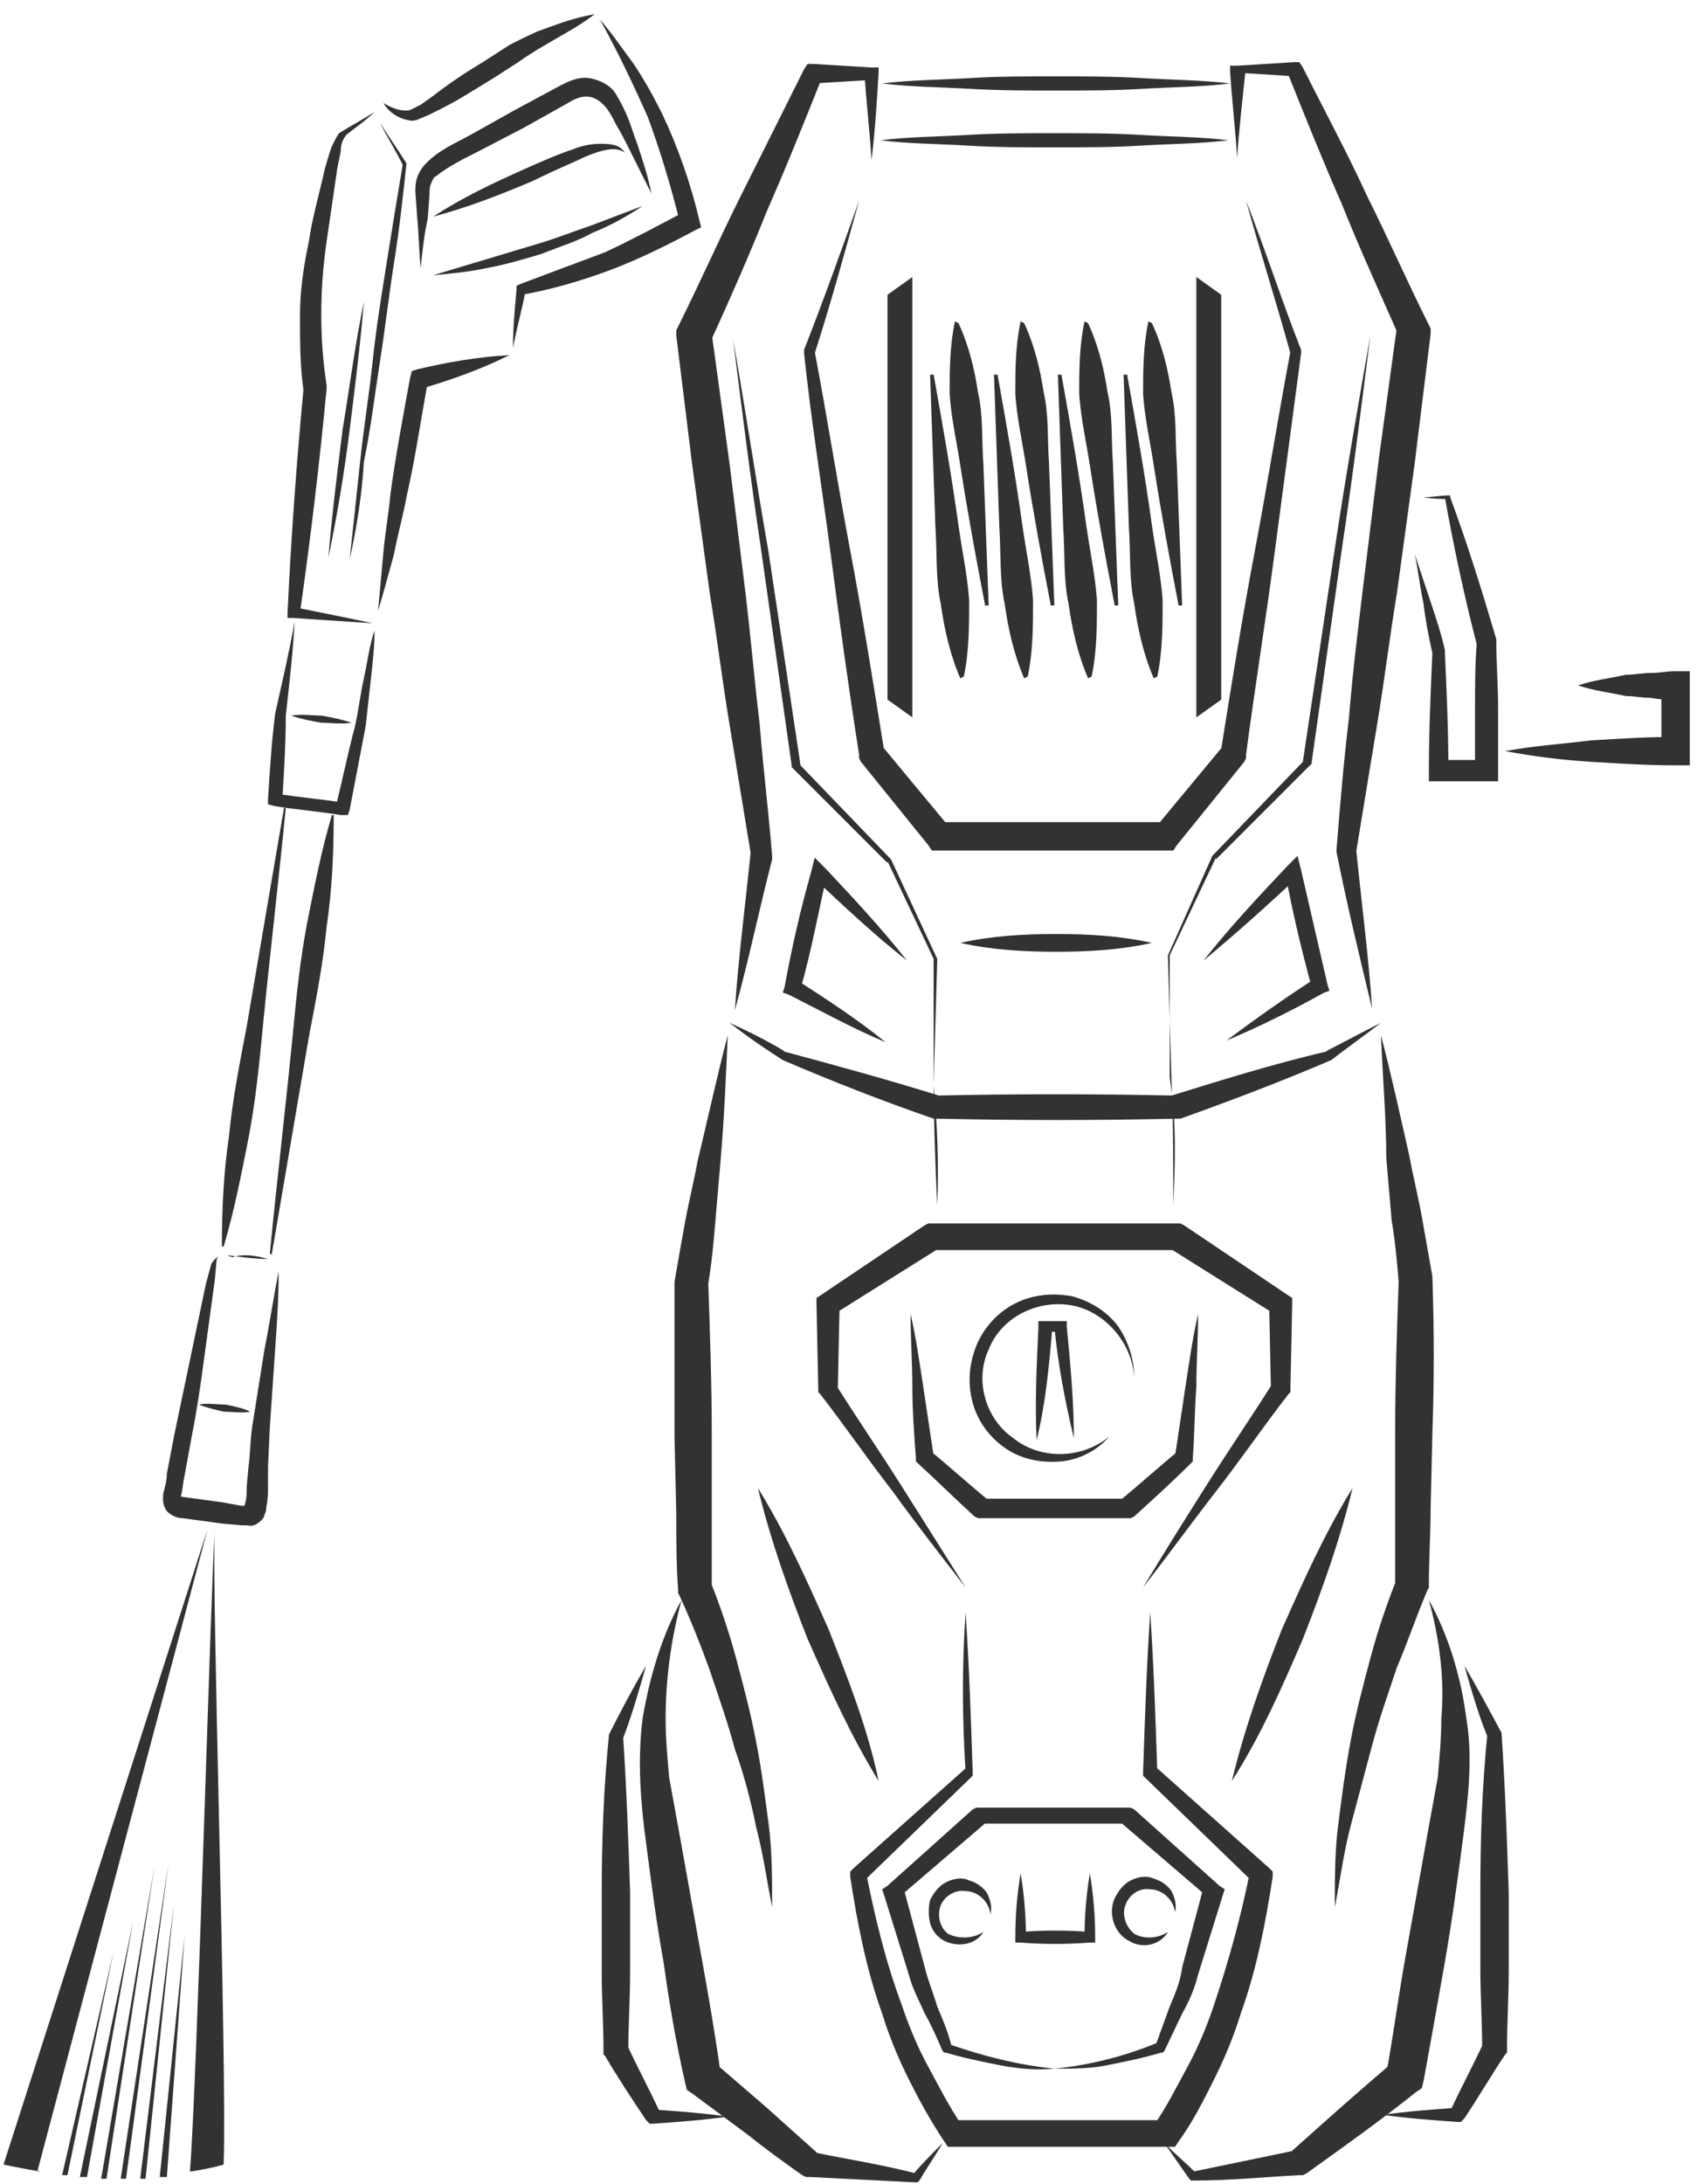 <svg width="96" height="123" viewBox="0 0 96 123" fill="none" xmlns="http://www.w3.org/2000/svg">
<path d="M2.1 122.3L11.7 86.1L0.2 121.9C0.2 121.9 1.1 122.1 2.3 122.3C2.1 122.3 2.1 122.3 2.1 122.3Z" fill="#323232"/>
<path d="M12.1 86.1C11.9 88.8 11.1 117.4 10.7 122.3C12 122.1 12.6 121.9 12.6 121.9C12.8 116.4 11.9 88.8 12.1 86.1Z" fill="#323232"/>
<path d="M10.4 109L9 122.6H9.4L10.4 109Z" fill="#323232"/>
<path d="M9.8 107.2L7.9 122.7H8.2L9.8 107.2Z" fill="#323232"/>
<path d="M9.5 104.899L6.8 122.699H7.1L9.5 104.899Z" fill="#323232"/>
<path d="M8.7 105.1L5.7 122.7H6L8.7 105.1Z" fill="#323232"/>
<path d="M7.5 108.2L4.5 122.6H4.9L7.5 108.2Z" fill="#323232"/>
<path d="M6.4 109.899L3.5 122.499H3.8L6.4 109.899Z" fill="#323232"/>
<path d="M24.4 12.2C26.1 11.1 27.8 10.3 29.6 9.5C30.5 9.1 31.4 8.7 32.3 8.4C32.8 8.2 33.3 8.1 33.8 8.1C34.3 8.1 34.9 8.1 35.2 8.6C34.8 8.3 34.3 8.4 33.9 8.5C33.5 8.6 33 8.8 32.6 9C31.7 9.4 30.8 9.8 30 10.2C28.1 11 26.3 11.7 24.4 12.2Z" fill="#323232"/>
<path d="M23.7 15.1C23.6 14.1 23.6 13.2 23.5 12.2L23.4 10.8C23.4 10.6 23.4 10.3 23.5 10C23.6 9.7 23.8 9.4 24 9.2C24.8 8.4 25.6 8.1 26.5 7.6L29 6.2L31.6 4.8C32 4.6 32.6 4.3 33.2 4.4C33.8 4.5 34.4 4.8 34.7 5.3C35 5.8 35.2 6.2 35.4 6.7C35.6 7.2 35.7 7.6 35.9 8.1C36.2 9 36.5 9.9 36.7 10.9L35.4 8.3C35.2 7.9 35 7.5 34.7 7C34.5 6.6 34.3 6.2 34 5.9C33.4 5.3 32.8 5.3 32 5.8L29.5 7.2L27 8.5C26.2 8.9 25.2 9.4 24.6 9.9C24.4 10 24.4 10.1 24.3 10.3C24.2 10.5 24.2 10.7 24.2 10.9L24.1 12.3C23.9 13.2 23.8 14.1 23.7 15.1Z" fill="#323232"/>
<path d="M24.4 15.5L27.4 14.6C28.4 14.3 29.4 14 30.4 13.7C31.4 13.4 32.4 13 33.3 12.7L36.2 11.6C35.3 12.2 34.4 12.7 33.4 13.1C32.5 13.6 31.5 13.9 30.5 14.3C29.5 14.6 28.5 14.9 27.4 15.1C26.5 15.3 25.5 15.4 24.4 15.5Z" fill="#323232"/>
<path d="M21.6 5.8C22.1 6.1 22.6 6.3 23.1 6.2C23.3 6.1 23.5 6 23.7 5.9L24.4 5.4C25.3 4.7 26.2 4.1 27.2 3.5L28.6 2.6C29.1 2.3 29.6 2.1 30.2 1.8C31.3 1.4 32.3 1 33.5 0.8C32.6 1.5 31.6 2 30.6 2.6C30.1 2.9 29.6 3.2 29.2 3.5L27.8 4.4C26.8 5 25.9 5.6 24.9 6.1L24.1 6.5C23.8 6.6 23.5 6.8 23.2 6.8C22.4 6.7 21.9 6.3 21.6 5.8Z" fill="#323232"/>
<path d="M33.8 1.1C34.5 1.9 35.1 2.8 35.7 3.6C36.3 4.5 36.8 5.4 37.3 6.4C38.2 8.3 38.9 10.3 39.4 12.4L39.5 12.8L39.1 13C37.6 13.8 36 14.6 34.4 15.2C32.8 15.8 31.1 16.3 29.4 16.6L29.6 16.4C29.4 17.5 29.1 18.5 28.9 19.6C28.9 18.5 29 17.4 29.1 16.3V16.1L29.3 16C30.9 15.4 32.5 14.8 34.1 14.2C35.6 13.5 37.1 12.7 38.6 11.9L38.3 12.5C37.8 10.5 37.2 8.5 36.5 6.6C35.7 4.8 34.8 2.9 33.8 1.1Z" fill="#323232"/>
<path d="M19.7 31.5C19.9 29.6 20.1 27.8 20.3 25.9C20.5 24 20.8 22.2 21 20.3C21.2 18.4 21.5 16.6 21.8 14.7C22.1 12.8 22.4 11 22.7 9.2V9.3C22.3 8.5 21.8 7.7 21.4 6.9C21.9 7.7 22.4 8.4 22.9 9.2C22.7 11.1 22.5 12.9 22.2 14.8C21.9 16.7 21.7 18.5 21.4 20.4C21.1 22.3 20.9 24.1 20.5 26C20.4 27.8 20.1 29.7 19.7 31.5Z" fill="#323232"/>
<path d="M21.1 6.3C20.6 6.8 20 7.2 19.5 7.6C19.3 7.9 19.2 8.1 19.2 8.5L19 9.5C18.8 10.9 18.6 12.2 18.4 13.6C18.2 15 18.1 16.3 18.1 17.7C18.1 19.1 18.2 20.4 18.4 21.7V21.8V21.9C18 26.1 17.5 30.3 16.9 34.5L16.6 34.2C18.1 34.5 19.6 34.8 21 35.1C19.5 35 18 34.9 16.5 34.8H16.2V34.5C16.4 30.3 16.7 26.1 17.1 21.9V22C16.9 20.6 16.9 19.2 16.9 17.8C16.9 16.4 17.1 15 17.4 13.6C17.6 12.2 18 10.9 18.3 9.5L18.6 8.5C18.7 8.2 18.9 7.8 19.1 7.5C19.9 7 20.5 6.7 21.1 6.3Z" fill="#323232"/>
<path d="M21.3 34.4C21.4 33.3 21.5 32.2 21.6 31.1C21.7 30 21.9 28.9 22 27.8C22.3 25.6 22.7 23.5 23.1 21.3L23.2 20.9L23.5 20.8C25.2 20.4 26.9 20.1 28.7 20C27.1 20.8 25.4 21.4 23.7 21.9L24.1 21.5C23.7 23.7 23.4 25.8 22.9 28C22.7 29.1 22.4 30.1 22.2 31.2C21.9 32.3 21.6 33.4 21.3 34.4Z" fill="#323232"/>
<path d="M18.5 31.4C18.7 29 19 26.6 19.3 24.2C19.7 21.8 20 19.4 20.5 17C20.3 19.4 20 21.8 19.7 24.2C19.4 26.6 19 29 18.5 31.4Z" fill="#323232"/>
<path d="M16.6 35C16.5 36.8 16.3 38.5 16.1 40.3C16.1 41.9 16 43.5 15.9 45.1L15.6 44.7C16.8 44.9 18.1 45 19.3 45.2L18.9 45.5C19.3 43.9 19.6 42.4 20 40.9C20.2 40 20.3 39.1 20.5 38.2C20.7 37.3 20.8 36.4 21.1 35.5C21.1 36.4 21 37.3 20.9 38.2C20.8 39.1 20.7 40 20.6 40.9C20.3 42.5 20 44 19.7 45.6L19.6 45.9H19.2C18 45.7 16.7 45.6 15.5 45.4L15.1 45.3V45C15.2 43.4 15.3 41.8 15.5 40.2C15.9 38.4 16.3 36.7 16.6 35Z" fill="#323232"/>
<path d="M15.2 70.6C15.6 66.5 16.1 62.3 16.5 58.2C16.7 56.1 16.9 54.1 17.3 52C17.7 50 18.1 47.9 18.7 45.9C18.7 45.9 18.7 45.9 18.8 45.9C18.8 45.9 18.8 45.9 18.8 46C18.8 48.1 18.7 50.2 18.4 52.2C18.2 54.3 17.8 56.3 17.4 58.4C16.7 62.5 16 66.6 15.3 70.7C15.3 70.6 15.2 70.6 15.2 70.6Z" fill="#323232"/>
<path d="M16.1 45.5C15.7 49.6 15.2 53.8 14.8 57.9C14.6 60 14.4 62 14 64.1C13.6 66.1 13.2 68.2 12.6 70.2H12.5C12.5 68.1 12.6 66 12.9 64C13.1 61.9 13.5 59.9 13.9 57.8C14.6 53.7 15.3 49.6 16 45.5H16.1Z" fill="#323232"/>
<path d="M16.4 40.3C17 40.2 17.6 40.3 18.1 40.3C18.7 40.4 19.2 40.5 19.8 40.7C19.2 40.8 18.6 40.7 18.1 40.7C17.5 40.6 17 40.5 16.4 40.3Z" fill="#323232"/>
<path d="M15.1 70.9C14.4 70.9 13.6 70.8 12.9 70.7H12.6C12.5 70.7 12.5 70.7 12.4 70.7C12.3 70.7 12.2 70.9 12.2 71L12.1 72.1L11.5 76.5C11.3 78 11.1 79.4 10.8 80.9L10.4 83.1C10.3 83.5 10.3 83.9 10.2 84.2C10.2 84.3 10.2 84.4 10.2 84.3C10.1 84.2 10.1 84.3 10.3 84.3L12.5 84.6L13.6 84.8H13.9C14 84.8 13.9 84.8 13.8 84.8C13.6 85 13.8 84.8 13.8 84.7C13.9 84.4 13.9 84 13.9 83.7L14 82.6C14.1 81.9 14.1 81.1 14.2 80.4L14.9 76C15.2 74.5 15.4 73.1 15.7 71.6C15.7 73.1 15.6 74.6 15.5 76L15.2 80.4L15.1 82.6V83.7C15.1 84.1 15.1 84.4 15 84.9C15 85 15 85.1 14.9 85.3C14.9 85.4 14.8 85.6 14.5 85.8C14.2 86 14 85.9 13.9 85.9H13.6L12.5 85.8L10.3 85.5C10.2 85.5 9.8 85.5 9.4 85.1C9.1 84.7 9.2 84.3 9.2 84.1C9.3 83.7 9.4 83.4 9.4 83L9.8 80.9L10.7 76.6L11.6 72.3L11.9 71.2C12 71 12.2 70.8 12.4 70.7C12.5 70.7 12.6 70.7 12.8 70.7L13.1 70.8C13.7 70.6 14.4 70.7 15.1 70.9Z" fill="#323232"/>
<path d="M11.2 79.1C11.7 79 12.2 79.1 12.7 79.1C13.2 79.2 13.7 79.3 14.1 79.5C13.6 79.6 13.1 79.5 12.6 79.5C12.2 79.4 11.7 79.3 11.2 79.1Z" fill="#323232"/>
<path d="M67.8 54.1C69.3 52.2 70.9 50.5 72.5 48.8L73.1 48.2L73.3 49C73.8 51.2 74.3 53.3 74.8 55.5L74.9 55.8L74.6 55.9C72.8 56.9 71 57.8 69.1 58.6C70.7 57.4 72.4 56.2 74.1 55.1L73.9 55.6C73.3 53.4 72.8 51.3 72.4 49.1L73.2 49.3C71.4 51 69.6 52.6 67.8 54.1Z" fill="#323232"/>
<path d="M77.8 58.3C78.4 60.6 78.9 62.9 79.4 65.1C79.6 66.2 79.9 67.4 80.1 68.5C80.3 69.6 80.5 70.8 80.7 71.9V72C80.8 74.9 80.8 77.8 80.7 80.6L80.6 84.9C80.6 86.3 80.5 87.8 80.5 89.2V89.4L80.4 89.6C79.8 91 79.3 92.5 78.7 93.9C78.2 95.4 77.7 96.8 77.3 98.3C76.9 99.8 76.5 101.3 76.1 102.8C75.7 104.3 75.5 105.9 75.2 107.4C75.2 105.8 75.2 104.2 75.4 102.7C75.6 101.1 75.8 99.6 76.1 98C76.4 96.4 76.8 94.9 77.2 93.4C77.6 91.9 78.1 90.4 78.7 88.9L78.6 89.3C78.6 87.9 78.6 86.4 78.6 85V80.7C78.6 77.8 78.7 74.9 78.8 72.1V72.2C78.7 71 78.6 69.9 78.4 68.7C78.3 67.5 78.2 66.4 78.1 65.2C78.1 63 77.9 60.7 77.8 58.3Z" fill="#323232"/>
<path d="M41 58.3C40.9 60.6 40.8 63 40.6 65.3C40.5 66.5 40.4 67.6 40.3 68.8C40.2 70 40.1 71.1 39.9 72.3V72.2C40 75.1 40.1 78 40.1 80.8V85.1C40.1 86.5 40.1 88 40.1 89.4L40 89C40.6 90.5 41.1 92 41.5 93.5C41.9 95 42.3 96.5 42.6 98.1C42.9 99.6 43.1 101.2 43.3 102.7C43.5 104.2 43.5 105.8 43.5 107.4C43.2 105.9 43 104.4 42.6 102.9C42.3 101.4 41.9 99.9 41.4 98.5C41 97 40.5 95.6 40 94.1C39.5 92.7 38.9 91.2 38.3 89.9L38.2 89.7V89.5C38.1 88.1 38.1 86.6 38.1 85.2L38 80.9C38 78 38 75.1 38 72.3V72.2C38.2 71 38.4 69.9 38.6 68.8C38.8 67.7 39.1 66.5 39.3 65.4C39.9 62.9 40.4 60.6 41 58.3Z" fill="#323232"/>
<path d="M80.5 90.1C81.6 92.1 82.3 94.4 82.6 96.7C83 99 82.7 101.4 82.4 103.7C82.1 106 81.8 108.2 81.4 110.5C81 112.8 80.6 115 80.2 117.2L80.1 117.6L79.8 117.8C77.8 119.4 75.7 120.9 73.6 122.4L73.4 122.5H73.2C71.2 122.6 69.3 122.8 67.3 122.8H67.1L67 122.7C66.5 122 66.1 121.4 65.6 120.7C66.2 121.3 66.8 121.8 67.4 122.4L67.2 122.3C69.1 121.9 71.1 121.5 73 121.1L72.6 121.3C74.5 119.6 76.4 117.9 78.4 116.2L78.1 116.8C78.5 114.6 78.8 112.3 79.2 110.1L80.4 103.4C80.6 102.3 80.8 101.2 81 100.1C81.1 99 81.2 97.9 81.2 96.8C81.4 94.6 81.1 92.3 80.5 90.1Z" fill="#323232"/>
<path d="M82.5 93.8C83.2 95 83.9 96.3 84.6 97.6V97.7C84.8 100.7 84.9 103.6 85 106.6C85 108.1 85 109.6 85 111C85 112.5 84.9 114 84.9 115.4V115.6L84.8 115.7C84 116.9 83.3 118.1 82.5 119.3L82.3 119.5H82.1C80.7 119.4 79.3 119.3 77.9 119.1C79.3 118.9 80.7 118.8 82.1 118.7L81.7 118.9C82.3 117.6 83 116.3 83.6 115L83.5 115.3C83.5 113.8 83.4 112.3 83.4 110.9C83.4 109.4 83.4 107.9 83.4 106.5C83.4 103.5 83.5 100.6 83.8 97.6V97.8C83.3 96.6 82.9 95.2 82.5 93.8Z" fill="#323232"/>
<path d="M76.2 83.8C75.5 86.7 74.5 89.5 73.4 92.3C72.2 95.1 71 97.8 69.4 100.3C70.1 97.4 71.1 94.6 72.2 91.8C73.4 89.1 74.6 86.4 76.2 83.8Z" fill="#323232"/>
<path d="M62.5 80.9C61.8 81.7 60.8 82.2 59.8 82.3C58.7 82.4 57.6 82.2 56.7 81.6C55.8 81 55.1 80.1 54.8 79C54.5 77.9 54.6 76.8 55 75.8C55.4 74.8 56.2 73.9 57.2 73.4C58.2 72.9 59.3 72.8 60.4 73C61.5 73.3 62.4 73.9 63 74.7C63.6 75.6 63.9 76.6 63.9 77.6C63.8 75.6 62.2 73.8 60.3 73.5C58.4 73.2 56.4 74.2 55.7 76C54.9 77.7 55.5 79.9 57.1 81C58.6 82.2 60.9 82.2 62.5 80.9Z" fill="#323232"/>
<path d="M58.4 81.1C58.3 79 58.4 76.9 58.5 74.8V74.4H58.9H59.8H60.1V74.7C60.3 76.8 60.5 78.9 60.5 81C60 78.9 59.6 76.8 59.4 74.7L59.8 75H58.9L59.3 74.6C59.1 77 58.9 79.1 58.4 81.1Z" fill="#323232"/>
<path d="M41.1 57.6C42.2 58.1 43.2 58.6 44.2 59.2H44.1C47.1 60 50 60.8 52.9 61.7H52.7C57.2 61.6 61.7 61.6 66.2 61.7H66C68.9 60.8 71.8 59.9 74.8 59.2H74.7C75.7 58.7 76.8 58.1 77.8 57.6C76.9 58.3 75.9 59 75 59.7C72.2 60.9 69.3 62 66.5 63H66.4H66.3C61.8 63.1 57.3 63.1 52.8 63H52.7H52.6C49.7 62 46.9 60.9 44.1 59.7C43 59 42 58.3 41.1 57.6Z" fill="#323232"/>
<path d="M51.1 54.1C49.2 52.6 47.5 51 45.8 49.4L46.6 49.2C46.1 51.4 45.7 53.6 45.1 55.7L44.9 55.2C46.6 56.3 48.3 57.4 49.9 58.7C48 57.9 46.2 56.9 44.4 56L44.1 55.9L44.2 55.6C44.6 53.4 45.1 51.2 45.7 49.1L45.9 48.3L46.5 48.9C48 50.5 49.6 52.2 51.1 54.1Z" fill="#323232"/>
<path d="M54.1 53.1C55.9 52.7 57.7 52.6 59.5 52.6C61.3 52.6 63.1 52.7 64.9 53.1C63.1 53.5 61.3 53.6 59.5 53.6C57.7 53.6 55.9 53.5 54.1 53.1Z" fill="#323232"/>
<path d="M49.7 4.7C51.3 4.5 52.9 4.5 54.6 4.4C56.2 4.3 57.8 4.3 59.5 4.3C61.1 4.3 62.7 4.3 64.4 4.4C66 4.5 67.6 4.5 69.3 4.7C67.7 4.9 66.1 4.9 64.4 5C62.8 5.1 61.2 5.1 59.5 5.1C57.9 5.1 56.3 5.1 54.6 5C52.9 4.9 51.3 4.9 49.7 4.7Z" fill="#323232"/>
<path d="M69.7 8.9C69.6 7.3 69.4 5.6 69.3 4V3.7H69.7L72.9 3.5H73.2L73.4 3.8C74.6 6.2 75.9 8.6 77 11C78.2 13.4 79.3 15.9 80.5 18.3L80.6 18.5V18.8L79.7 26.1L78.7 33.4C78.3 35.8 78 38.3 77.6 40.7C77.2 43.1 76.8 45.6 76.4 48V47.8C76.7 50.8 77.1 53.8 77.3 56.8C76.6 53.9 75.9 51 75.3 48V47.9V47.8C75.5 45.3 75.7 42.9 76 40.4C76.2 37.9 76.5 35.5 76.8 33L77.7 25.7L78.7 18.4L78.8 18.9C77.7 16.4 76.6 14 75.6 11.5C74.5 9 73.5 6.5 72.5 4L73 4.3L69.8 4.1L70.2 3.7C70 5.6 69.8 7.3 69.7 8.9Z" fill="#323232"/>
<path d="M48.4 11.3C47.6 14.2 46.8 17.1 45.9 19.9V19.8C46.6 23.5 47.2 27.3 47.9 31C48.6 34.7 49.2 38.5 49.8 42.2L49.6 41.9L53.5 46.6L52.9 46.3H59.3V47.9V46.3H65.7L65.1 46.6L69 41.9L68.8 42.2C69.4 38.4 70 34.7 70.7 31C71.4 27.3 72 23.5 72.7 19.8V19.9C71.9 17 71 14.2 70.2 11.3C71.3 14.1 72.2 16.9 73.3 19.7V19.8V19.9C72.8 23.7 72.3 27.4 71.8 31.2C71.3 35 70.7 38.7 70.2 42.5V42.7L70.1 42.9L66.3 47.6L66.1 47.9H65.7H59.3V46.3V47.9H52.9H52.5L52.3 47.6L48.5 42.9L48.4 42.7V42.5C47.8 38.7 47.3 35 46.8 31.2C46.3 27.4 45.7 23.7 45.3 19.9V19.8V19.7C46.4 16.9 47.4 14.1 48.4 11.3Z" fill="#323232"/>
<path d="M41.4 56.9C41.6 53.9 42 50.9 42.3 47.9V48.1C41.9 45.7 41.5 43.2 41.1 40.8C40.7 38.4 40.4 35.9 40 33.5L39 26.2L38.1 18.9V18.6L38.2 18.4C39.4 16 40.5 13.5 41.7 11.1C42.9 8.7 44.1 6.3 45.3 3.9L45.5 3.6H45.8L49.1 3.8H49.5V4.1C49.4 5.7 49.3 7.4 49.1 9C49 7.4 48.8 5.7 48.7 4.1L49.1 4.5L45.8 4.7L46.3 4.4C45.3 6.9 44.3 9.4 43.2 11.9C42.2 14.4 41.1 16.9 40 19.3L40.1 18.8L41.1 26.1L42 33.4C42.3 35.9 42.5 38.3 42.8 40.8C43 43.3 43.3 45.7 43.5 48.2V48.3V48.4C42.8 51.1 42.2 54 41.4 56.9Z" fill="#323232"/>
<path d="M38.4 90.1C37.8 92.3 37.5 94.6 37.5 96.8C37.5 97.9 37.6 99 37.7 100.1C37.9 101.2 38.1 102.3 38.3 103.4L39.5 110.1C39.9 112.3 40.3 114.6 40.6 116.8L40.3 116.2L43.2 118.7C44.2 119.6 45.1 120.4 46.1 121.3L45.8 121.2C47.7 121.6 49.7 121.9 51.6 122.4L51.4 122.5C51.9 121.9 52.5 121.3 53.1 120.7C52.7 121.4 52.2 122.1 51.8 122.8L51.7 122.9H51.5C49.5 122.8 47.5 122.7 45.6 122.6H45.4L45.2 122.5C44.2 121.8 43.1 121 42.1 120.2L39 117.9L38.7 117.7L38.6 117.3C38.1 115.1 37.7 112.8 37.4 110.6C37 108.4 36.7 106.1 36.4 103.8C36.1 101.6 35.9 99.2 36.2 96.8C36.6 94.4 37.3 92.1 38.4 90.1Z" fill="#323232"/>
<path d="M36.4 93.8C36 95.2 35.6 96.6 35.1 97.9V97.7C35.3 100.7 35.4 103.6 35.5 106.6C35.5 108.1 35.5 109.6 35.5 111C35.5 112.5 35.4 114 35.4 115.4L35.3 115.1C35.9 116.4 36.6 117.7 37.2 119L36.8 118.8C38.2 118.9 39.6 119 41 119.2C39.6 119.4 38.2 119.5 36.8 119.6H36.6L36.4 119.4C35.6 118.2 34.8 117 34.1 115.8L34 115.7V115.5C34 114 33.9 112.5 33.9 111.1C33.9 109.6 33.9 108.1 33.9 106.7C33.9 103.7 34 100.8 34.3 97.8V97.7C35 96.3 35.7 95 36.4 93.8Z" fill="#323232"/>
<path d="M42.7 83.8C44.3 86.4 45.5 89.1 46.7 91.8C47.8 94.6 48.9 97.4 49.5 100.3C47.9 97.7 46.7 95 45.5 92.3C44.4 89.5 43.4 86.7 42.7 83.8Z" fill="#323232"/>
<path d="M54.4 89.4C53 87.6 51.6 85.8 50.3 84C48.9 82.2 47.6 80.3 46.2 78.5L46.1 78.4V78.2L46 73.4V73.1L46.3 72.9L52.1 69L52.3 68.9H52.5H59.4H66.3H66.5L66.7 69L72.5 72.9L72.8 73.1V73.4L72.7 78.2V78.4L72.6 78.5C71.2 80.3 69.9 82.2 68.5 84C67.1 85.8 65.8 87.6 64.4 89.4C65.6 87.4 66.8 85.5 68 83.6C69.2 81.7 70.5 79.8 71.7 77.9L71.6 78.2L71.5 73.4L71.8 74L65.9 70.3L66.3 70.4H59.4H52.5L52.9 70.3L47 74L47.3 73.5L47.2 78.3L47.1 78C48.3 79.9 49.6 81.8 50.8 83.7C52 85.6 53.2 87.5 54.4 89.4Z" fill="#323232"/>
<path d="M59.4 116.5C58.4 116.6 57.3 116.5 56.3 116.3C55.3 116.1 54.3 115.9 53.3 115.6H53.2L53.1 115.5C52.8 114.8 52.5 114.1 52.1 113.4C51.8 112.7 51.4 112 51.2 111.2L49.8 106.7L49.7 106.4L50 106.2L54.8 101.9L55 101.8H55.2C58 101.8 60.7 101.8 63.5 101.8H63.7L63.9 101.9L68.7 106.2L69 106.4L68.9 106.7L67.5 111.2C67.3 112 67 112.7 66.6 113.4L65.6 115.5L65.5 115.6H65.4C64.4 115.9 63.4 116.1 62.4 116.3C61.5 116.5 60.5 116.5 59.4 116.5C61.4 116.3 63.4 115.8 65.3 115L65.1 115.2L65.9 113C66.2 112.3 66.5 111.6 66.6 110.8L67.8 106.3L68 106.8L63.1 102.6L63.5 102.7C60.7 102.7 58 102.7 55.2 102.7L55.6 102.6L50.7 106.8L50.9 106.3L52.1 110.8C52.3 111.6 52.6 112.3 52.8 113C53.1 113.7 53.4 114.4 53.6 115.2L53.4 115.1C55.4 115.8 57.4 116.3 59.4 116.5Z" fill="#323232"/>
<path d="M54.4 90.8C54.6 93.8 54.7 96.8 54.8 99.8V100L54.7 100.1L48.6 106L48.8 105.5C49.3 108 49.9 110.5 50.8 112.9C51.2 114.1 51.7 115.3 52.3 116.4C52.9 117.5 53.5 118.7 54.2 119.7L53.6 119.4C57.6 119.4 61.6 119.4 65.6 119.4L65 119.7C65.7 118.7 66.3 117.5 66.9 116.4C67.5 115.3 68 114.1 68.4 112.9C69.2 110.5 69.9 108 70.4 105.5L70.6 106L64.5 100.1L64.4 100V99.8C64.5 96.8 64.6 93.8 64.8 90.8C65 93.8 65.1 96.8 65.2 99.8L65.1 99.5L71.5 105.2L71.7 105.4V105.7C71.3 108.3 70.8 110.9 69.9 113.4C69.5 114.7 69 115.9 68.4 117.1C67.8 118.3 67.2 119.5 66.4 120.6L66.2 120.9H65.8C61.8 120.9 57.8 120.9 53.8 120.9H53.4L53.2 120.6C52.4 119.4 51.8 118.3 51.2 117.1C50.6 115.9 50.1 114.7 49.7 113.4C48.8 110.9 48.3 108.3 47.9 105.7V105.4L48.1 105.2L54.5 99.5L54.4 99.8C54.2 96.7 54.2 93.7 54.4 90.8Z" fill="#323232"/>
<path d="M49.6 7.9C51.2 7.7 52.9 7.7 54.5 7.6C56.1 7.5 57.8 7.5 59.4 7.5V8.3V7.5C61 7.5 62.7 7.5 64.3 7.6C65.9 7.7 67.6 7.7 69.2 7.9C67.6 8.1 65.9 8.1 64.3 8.2C62.7 8.3 61 8.3 59.4 8.3V7.5V8.3C57.8 8.3 56.1 8.3 54.5 8.2C52.9 8.1 51.2 8.1 49.6 7.9Z" fill="#323232"/>
<path d="M66.1 67.9C66.1 65.6 66.1 63.2 66 60.9L65.8 53.9V53.8L68.3 48.2L73.5 42.8L73.4 42.9L75.2 30.9C75.8 26.9 76.5 22.9 77.2 18.9C76.7 22.9 76.2 26.9 75.6 30.9L73.9 42.9V43L73.8 43.1L68.5 48.4V48.3L65.9 53.8V53.7V60.7C66.3 63.2 66.2 65.6 66.1 67.9Z" fill="#323232"/>
<path d="M52.8 67.9C52.7 65.6 52.6 63.2 52.6 60.9V53.9V54L50 48.5V48.6L44.7 43.3L44.6 43.2V43.1L42.9 31.1C42.3 27.1 41.8 23.1 41.3 19.1C42 23.1 42.6 27.1 43.3 31.1L45.1 43.1L45 43L50.2 48.4L52.8 54V54.1L52.6 61.1C52.8 63.2 52.9 65.6 52.8 67.9Z" fill="#323232"/>
<path d="M51.3 74C51.6 75.3 51.8 76.7 52 78C52.2 79.3 52.4 80.7 52.6 82L52.4 81.7C53.5 82.6 54.6 83.6 55.7 84.5L55.3 84.4H59.4V85.6V84.4H63.5L63.1 84.5C64.2 83.6 65.3 82.6 66.4 81.7L66.2 82C66.4 80.7 66.6 79.3 66.8 78C67 76.7 67.2 75.3 67.5 74C67.5 75.4 67.4 76.7 67.4 78.1C67.3 79.4 67.3 80.8 67.2 82.1V82.3L67.1 82.4C66.1 83.4 65 84.4 63.9 85.4L63.7 85.5H63.5H59.4V84.3V85.5H55.3H55.1L54.9 85.4C53.8 84.4 52.8 83.4 51.7 82.4L51.6 82.3V82.1C51.5 80.8 51.4 79.4 51.4 78.1C51.4 76.7 51.3 75.4 51.3 74Z" fill="#323232"/>
<path d="M65.8 108.8C65.4 109.5 64.4 109.8 63.6 109.3C62.8 108.9 62.4 107.8 62.8 106.9C63 106.5 63.3 106.1 63.7 105.9C64.1 105.7 64.6 105.6 65 105.8C65.4 105.9 65.8 106.2 66 106.5C66.2 106.9 66.3 107.3 66.2 107.7C66.1 106.9 65.4 106.4 64.8 106.4C64.2 106.3 63.6 106.7 63.4 107.3C63.2 107.8 63.4 108.5 63.9 108.9C64.4 109.2 65.2 109.2 65.8 108.8Z" fill="#323232"/>
<path d="M55.4 108.8C55 109.5 54 109.7 53.2 109.3C52.8 109.1 52.5 108.7 52.4 108.3C52.3 107.9 52.3 107.4 52.4 107C52.6 106.6 52.9 106.2 53.3 106C53.7 105.8 54.2 105.7 54.6 105.9C55 106 55.4 106.3 55.6 106.6C55.8 107 55.9 107.4 55.8 107.8C55.7 107 55 106.5 54.4 106.5C53.8 106.4 53.2 106.8 53 107.3C52.8 107.8 52.9 108.5 53.4 108.9C54 109.2 54.8 109.2 55.4 108.8Z" fill="#323232"/>
<path d="M61.4 105.5C61.6 106.7 61.7 107.9 61.7 109.1V109.4H61.4C60.1 109.5 58.8 109.5 57.5 109.4H57.2V109.1C57.2 107.9 57.3 106.7 57.5 105.5C57.7 106.7 57.8 107.9 57.8 109.1L57.5 108.8C58.8 108.7 60.1 108.7 61.4 108.8L61.1 109.1C61.1 107.9 61.2 106.7 61.4 105.5Z" fill="#323232"/>
<path d="M80.2 28C80.7 28 81.2 27.9 81.6 27.9H81.7V28C82.7 30.7 83.5 33.3 84.3 36V36.1V36.2C84.3 37.4 84.4 38.6 84.4 39.8C84.4 41 84.4 42.2 84.4 43.4V44H83.8H81.1H80.5V43.4C80.5 41.2 80.6 39 80.7 36.7V36.8C80.5 35.9 80.3 34.9 80.2 34C80 33.1 79.9 32.1 79.7 31.2C80 32.1 80.3 33 80.6 33.9C80.9 34.8 81.2 35.7 81.4 36.6V36.7C81.5 38.9 81.6 41.1 81.6 43.4L81 42.8H83.7L83.1 43.4C83.1 42.2 83.1 41 83.1 39.8C83.1 38.6 83.1 37.4 83.2 36.2V36.3C82.5 33.6 81.9 30.8 81.4 28L81.5 28.1C81.2 28.1 80.7 28.1 80.2 28Z" fill="#323232"/>
<path d="M88.9 38.6C89.8 38.3 90.7 38.2 91.6 38C92.1 38 92.5 37.9 93 37.9C93.5 37.9 93.9 37.8 94.4 37.8H95.2V38.6C95.2 39.8 95.2 41.1 95.2 42.3V43.1H94.4C92.8 43.1 91.2 43 89.6 42.9C88 42.8 86.4 42.6 84.8 42.3C86.4 42 88 41.9 89.6 41.7C91.2 41.6 92.8 41.5 94.4 41.5L93.6 42.3C93.6 41.1 93.6 39.8 93.6 38.6L94.4 39.4C93.9 39.4 93.5 39.4 93 39.3C92.5 39.3 92.1 39.2 91.6 39.2C90.7 39 89.8 38.9 88.9 38.6Z" fill="#323232"/>
<path d="M68.8 39.4L67.4 40.4V15.6L68.8 16.6V39.4Z" fill="#323232"/>
<path d="M50 16.6L51.4 15.6V40.4L50 39.4V16.6Z" fill="#323232"/>
<path d="M64.9 18.2C65.5 19.5 65.8 20.8 66 22.1C66.3 23.4 66.2 24.8 66.3 26.1C66.4 28.8 66.5 31.4 66.6 34.1H66.4C65.9 31.5 65.4 28.8 65 26.2C64.8 24.9 64.5 23.6 64.4 22.2C64.4 20.9 64.4 19.5 64.7 18.1L64.9 18.2Z" fill="#323232"/>
<path d="M65 38.2C64.4 36.8 64.1 35.4 63.9 34C63.6 32.6 63.7 31.1 63.6 29.7C63.5 26.8 63.4 24 63.3 21.1H63.5C64 23.9 64.5 26.7 64.9 29.6C65.1 31 65.4 32.4 65.5 33.8C65.5 35.2 65.5 36.7 65.2 38.1L65 38.2Z" fill="#323232"/>
<path d="M61.3 18.2C61.9 19.5 62.2 20.8 62.4 22.1C62.7 23.4 62.6 24.8 62.7 26.1C62.8 28.8 62.9 31.4 63 34.1H62.8C62.3 31.5 61.8 28.8 61.4 26.2C61.2 24.9 60.9 23.6 60.8 22.2C60.8 20.9 60.8 19.5 61.1 18.1L61.3 18.2Z" fill="#323232"/>
<path d="M61.3 38.2C60.7 36.8 60.4 35.4 60.2 34C59.9 32.6 60 31.1 59.9 29.7C59.8 26.8 59.7 24 59.6 21.1H59.8C60.3 23.9 60.8 26.7 61.2 29.6C61.4 31 61.7 32.4 61.8 33.8C61.8 35.2 61.8 36.7 61.5 38.1L61.3 38.2Z" fill="#323232"/>
<path d="M57.7 18.2C58.3 19.5 58.6 20.8 58.8 22.1C59.1 23.4 59 24.8 59.1 26.1C59.2 28.8 59.3 31.4 59.4 34.1H59.2C58.7 31.5 58.2 28.8 57.8 26.2C57.6 24.9 57.3 23.6 57.2 22.2C57.2 20.9 57.2 19.5 57.5 18.1L57.7 18.2Z" fill="#323232"/>
<path d="M57.7 38.2C57.1 36.8 56.8 35.4 56.6 34C56.3 32.6 56.4 31.1 56.3 29.7C56.2 26.8 56.1 24 56 21.1H56.2C56.7 23.9 57.2 26.7 57.6 29.6C57.8 31 58.1 32.4 58.2 33.8C58.2 35.2 58.2 36.7 57.9 38.1L57.7 38.2Z" fill="#323232"/>
<path d="M54 18.2C54.6 19.5 54.9 20.8 55.1 22.1C55.4 23.4 55.3 24.8 55.4 26.1C55.5 28.8 55.6 31.4 55.7 34.1H55.5C55 31.5 54.5 28.8 54.1 26.2C53.9 24.9 53.6 23.6 53.5 22.2C53.5 20.9 53.5 19.5 53.8 18.1L54 18.2Z" fill="#323232"/>
<path d="M54.1 38.2C53.5 36.8 53.2 35.4 53 34C52.7 32.6 52.8 31.1 52.7 29.7C52.6 26.8 52.5 24 52.4 21.1H52.6C53.1 23.9 53.6 26.7 54 29.6C54.2 31 54.5 32.4 54.6 33.8C54.6 35.2 54.6 36.7 54.3 38.1L54.1 38.2Z" fill="#323232"/>
</svg>
